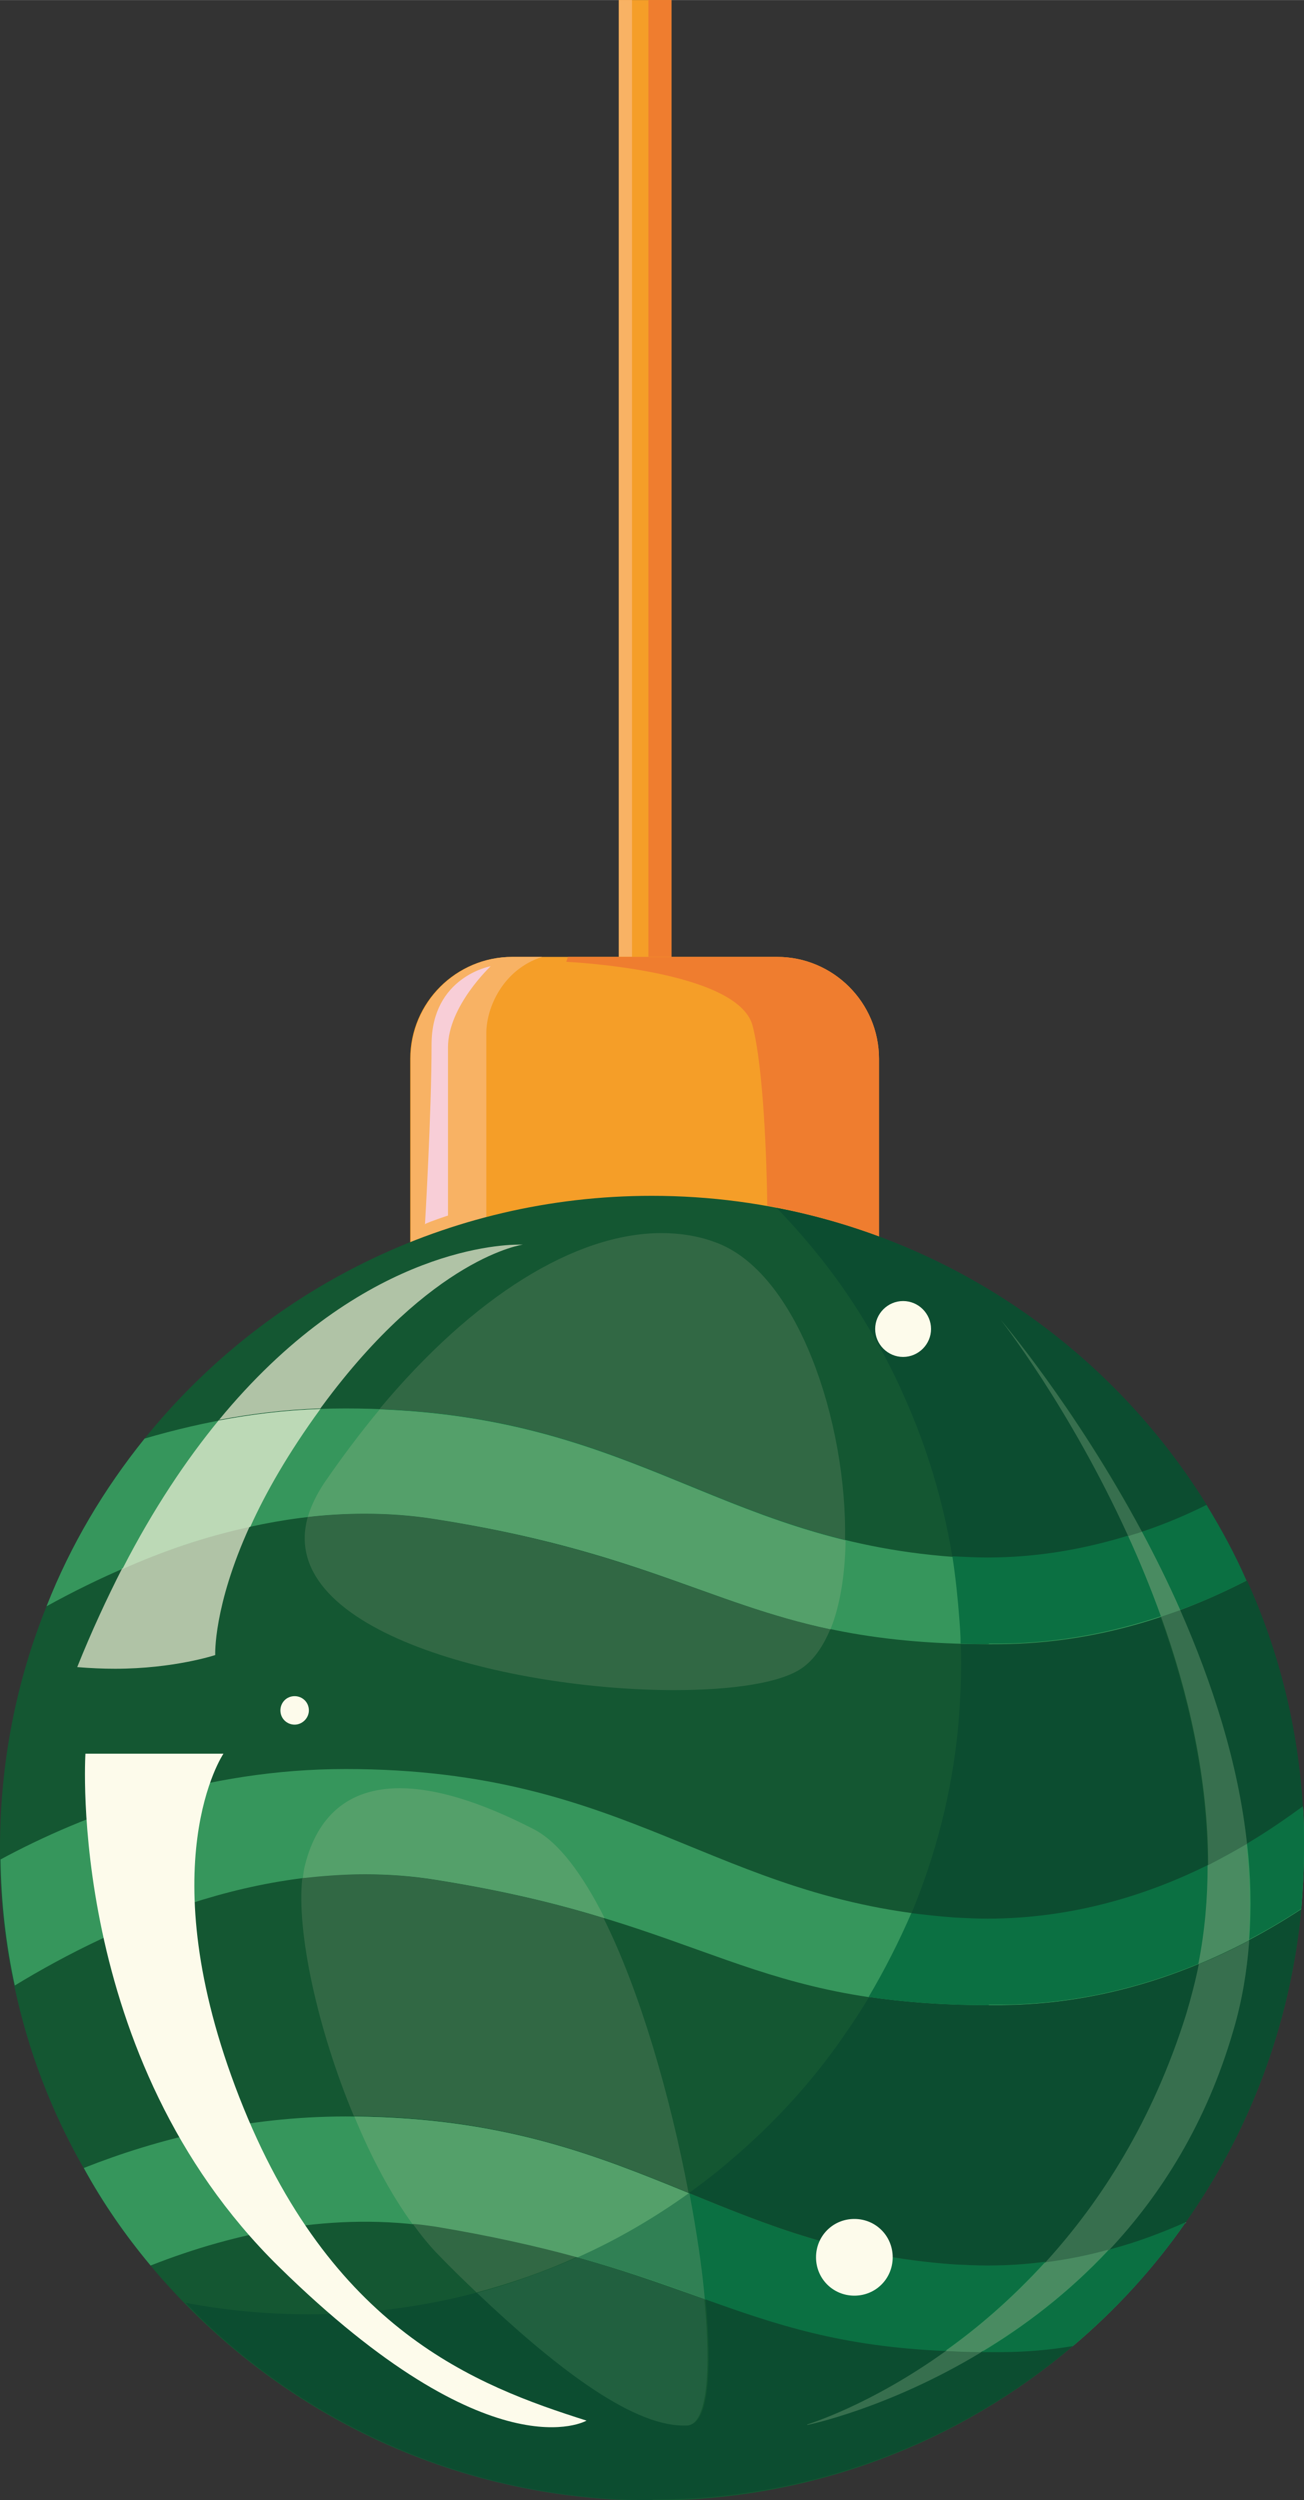 <?xml version="1.0" encoding="UTF-8"?> <svg xmlns="http://www.w3.org/2000/svg" xmlns:xlink="http://www.w3.org/1999/xlink" xmlns:xodm="http://www.corel.com/coreldraw/odm/2003" xml:space="preserve" width="17.392mm" height="33.325mm" version="1.1" style="shape-rendering:geometricPrecision; text-rendering:geometricPrecision; image-rendering:optimizeQuality; fill-rule:evenodd; clip-rule:evenodd" viewBox="0 0 23.81 45.62"><rect x="0" y="0" width="23.81" height="45.62" fill="#333333" stroke="none"/> <defs> <style type="text/css"> .fil17 {fill:#F8CED7} .fil1 {fill:#F8B264} .fil0 {fill:#F59E28} .fil2 {fill:#EF7D2F} .fil12 {fill:#FDFBEB} .fil11 {fill:#BCD9B6} .fil10 {fill:#B0C3A6} .fil9 {fill:#54A06A} .fil14 {fill:#498B61} .fil4 {fill:#36965C} .fil13 {fill:#376F4E} .fil16 {fill:#308054} .fil8 {fill:#316844} .fil15 {fill:#21603F} .fil7 {fill:#0B7042} .fil3 {fill:#145732} .fil6 {fill:#0C4D30} .fil5 {fill:#0F3D43} </style> </defs> <g id="Слой_x0020_1">  <polygon class="fil0" points="12.26,0 12.26,18.73 11.3,18.73 11.3,0 "></polygon> <polygon class="fil1" points="11.54,17.46 11.3,17.46 11.3,0 11.54,0 "></polygon> <polygon class="fil2" points="12.26,17.46 11.84,17.46 11.84,0 12.26,0 "></polygon> <path class="fil0" d="M16.05 19.32l0 4.52c0,1.03 -0.84,1.86 -1.86,1.86l-4.84 0c-1.02,0 -1.86,-0.84 -1.86,-1.86l0 -4.52c0,-1.03 0.84,-1.86 1.86,-1.86l4.84 0c1.02,0 1.86,0.83 1.86,1.86z"></path> <path class="fil1" d="M7.5 22.66l0 -3.34c0,-1.03 0.84,-1.86 1.86,-1.86l0.54 0c-0.72,0.23 -1.02,0.93 -1.02,1.39 0,0.38 0,2.32 0,3.36 -0.47,0.12 -0.93,0.28 -1.37,0.45z"></path> <path class="fil2" d="M16.05 22.56c-0.66,-0.24 -1.34,-0.43 -2.04,-0.56 -0.01,-0.83 -0.07,-2.53 -0.27,-3.29 -0.28,-1.02 -3.4,-1.16 -3.4,-1.16 0,0 0.01,-0.03 0.03,-0.09l3.82 0c1.02,0 1.86,0.83 1.86,1.86l0 3.24z"></path> <path class="fil3" d="M23.81 33.72c0,0.38 -0.02,0.75 -0.05,1.12 -0.2,2.11 -0.95,4.06 -2.11,5.71 -0.58,0.84 -1.28,1.6 -2.06,2.26 -2.07,1.76 -4.76,2.82 -7.69,2.82 -3.68,-0 -6.97,-1.67 -9.16,-4.3 -0.46,-0.55 -0.87,-1.14 -1.22,-1.78 -0.58,-1.02 -1.01,-2.13 -1.26,-3.32 -0.16,-0.74 -0.25,-1.51 -0.26,-2.3 -0,-0.07 -0,-0.14 -0,-0.21 0,-1.56 0.3,-3.05 0.85,-4.41 0.44,-1.12 1.05,-2.14 1.79,-3.06 2.18,-2.7 5.52,-4.43 9.26,-4.43 4.28,-0 8.03,2.26 10.12,5.65 0.27,0.44 0.52,0.9 0.73,1.38 0.58,1.28 0.93,2.67 1.02,4.13 0.02,0.25 0.02,0.5 0.02,0.75z"></path> <path class="fil4" d="M22.76 28.84c-1.21,0.63 -2.72,1.14 -4.48,1.16 -4.66,0.05 -5.28,-1.49 -10.33,-2.28 -2.67,-0.42 -5.25,0.57 -7.1,1.59 0.44,-1.12 1.05,-2.14 1.79,-3.06 1.09,-0.32 2.32,-0.55 3.66,-0.55 5.22,0 6.7,2.39 11.12,2.71 1.81,0.13 3.38,-0.34 4.6,-0.95 0.27,0.44 0.52,0.9 0.73,1.38z"></path> <path class="fil4" d="M23.81 33.72c0,0.38 -0.02,0.75 -0.05,1.12 -1.31,0.86 -3.19,1.73 -5.48,1.75 -4.66,0.05 -5.28,-1.49 -10.33,-2.29 -2.96,-0.47 -5.82,0.8 -7.68,1.93 -0.16,-0.74 -0.25,-1.51 -0.26,-2.3 1.54,-0.83 3.72,-1.65 6.3,-1.65 5.22,-0 6.7,2.39 11.12,2.71 2.85,0.2 5.11,-1.09 6.36,-2.03 0.02,0.25 0.02,0.5 0.02,0.75z"></path> <path class="fil4" d="M21.65 40.55c-0.58,0.84 -1.28,1.6 -2.06,2.26 -0.42,0.07 -0.86,0.11 -1.31,0.11 -4.66,0.05 -5.28,-1.49 -10.33,-2.28 -1.84,-0.29 -3.65,0.09 -5.2,0.7 -0.46,-0.55 -0.87,-1.14 -1.22,-1.78 1.34,-0.53 2.96,-0.94 4.78,-0.94 5.22,-0 6.7,2.39 11.12,2.71 1.63,0.12 3.06,-0.25 4.23,-0.77z"></path> <path class="fil5" d="M11.91 45.62c-0.01,0 -0.01,0 -0.02,0 0.01,0 0.01,0 0.02,0 2.93,-0 5.62,-1.06 7.69,-2.82l0 0c0.78,-0.66 1.48,-1.41 2.06,-2.26l0 0c1.16,-1.65 1.91,-3.6 2.11,-5.71l0 -0c0.03,-0.37 0.05,-0.74 0.05,-1.12l0 0c0,0.38 -0.02,0.75 -0.05,1.12 -0.2,2.11 -0.95,4.06 -2.11,5.71 -0.58,0.84 -1.28,1.6 -2.06,2.26 -2.07,1.76 -4.76,2.82 -7.69,2.82zm-0.03 -0c-0,0 -0.01,0 -0.01,0 0,0 0.01,0 0.01,0zm-0.02 -0c-0,0 -0.01,0 -0.01,0 0,0 0.01,0 0.01,0zm-0.02 0c-0,0 -0.01,0 -0.01,0 0,-0 0.01,0 0.01,0zm-0.02 -0c-0,-0 -0.01,-0 -0.01,-0 0,0 0.01,0 0.01,0zm-0.02 -0c-0,0 -0.01,0 -0.01,0 0,0 0.01,0 0.01,0zm-0.02 -0c-0,0 -0.01,-0 -0.01,-0 0,0 0.01,0 0.01,0zm-0.02 -0c-0.01,-0 -0.01,-0 -0.02,-0 0.01,0 0.01,0 0.02,0zm-0.02 -0c-2.49,-0.04 -4.8,-0.84 -6.7,-2.18 1.9,1.34 4.21,2.15 6.7,2.18z"></path> <path class="fil6" d="M11.91 45.62c-0.01,0 -0.01,0 -0.02,0 -0,0 -0.01,0 -0.01,0 -0,0 -0.01,0 -0.01,0 -0,0 -0.01,0 -0.01,-0 -0,0 -0.01,0 -0.01,0 -0,0 -0.01,0 -0.01,0 -0,0 -0.01,0 -0.01,0 -0,-0 -0.01,-0 -0.01,-0 -0,-0 -0.01,-0 -0.01,-0 -0,0 -0.01,0 -0.01,0 -0,-0 -0.01,-0 -0.01,-0 -0,-0 -0,-0 -0.01,-0 -0.01,0 -0.01,-0 -0.01,-0 -0,0 -0,0 -0.01,0 -0.01,-0 -0.01,-0 -0.02,-0 -0,-0 -0,0 -0,-0 -2.49,-0.04 -4.8,-0.84 -6.7,-2.18 -0.59,-0.42 -1.15,-0.89 -1.65,-1.42 0.73,0.14 1.49,0.21 2.26,0.21 1.06,0 2.09,-0.14 3.07,-0.4 1.36,1.29 2.78,2.42 3.77,2.42 0.03,0 0.05,-0 0.08,-0 0.36,-0.02 0.44,-0.97 0.31,-2.31 1.31,0.47 2.48,0.86 4.41,0.95 -1.4,1 -2.53,1.34 -2.53,1.34 0,-0 1.48,-0.3 3.18,-1.33 0.04,0 0.08,0 0.13,0 0.08,0 0.15,-0 0.23,-0 0.45,-0 0.89,-0.04 1.31,-0.11 -2.07,1.76 -4.76,2.82 -7.69,2.82zm6.12 -4.28c-0.2,0 -0.4,-0.01 -0.6,-0.02 -2.02,-0.15 -3.42,-0.72 -4.84,-1.3 -0,-0 -0,-0.01 -0,-0.01 0.26,-0.19 0.51,-0.38 0.75,-0.59 0.78,-0.66 1.48,-1.42 2.06,-2.26 0.16,-0.23 0.32,-0.47 0.47,-0.72 0.63,0.09 1.34,0.15 2.19,0.15 0.08,0 0.15,-0 0.23,-0 1.35,-0.01 2.57,-0.32 3.6,-0.75 -0.06,0.31 -0.14,0.61 -0.23,0.91 -0.61,1.95 -1.56,3.42 -2.56,4.52 -0.34,0.04 -0.7,0.07 -1.07,0.07zm2.22 -0.29c0.94,-1.01 1.78,-2.32 2.27,-4.01 0.16,-0.54 0.25,-1.09 0.29,-1.64 0.34,-0.18 0.66,-0.37 0.95,-0.56 -0.2,2.11 -0.95,4.06 -2.11,5.71l0 0c-0.43,0.19 -0.9,0.37 -1.4,0.5zm-2.22 -6.03c-0.2,0 -0.4,-0.01 -0.6,-0.02 -0.28,-0.02 -0.54,-0.05 -0.79,-0.08 0.45,-1.08 0.75,-2.24 0.86,-3.46 0.03,-0.37 0.05,-0.74 0.05,-1.12 0,-0.11 -0,-0.23 -0.01,-0.34 0.16,0 0.33,0.01 0.51,0.01 0.08,-0 0.15,-0 0.23,-0 1.07,-0.01 2.04,-0.21 2.91,-0.5 0.5,1.39 0.86,2.95 0.86,4.53 -1.09,0.54 -2.46,0.98 -4.03,0.98zm4.74 -1.37c-0.16,-1.49 -0.64,-2.95 -1.22,-4.27 0.43,-0.16 0.84,-0.35 1.22,-0.54l0 -0c0.58,1.28 0.93,2.67 1.02,4.13 -0.29,0.22 -0.63,0.45 -1.02,0.68zm-4.74 -5.22c-0.2,0 -0.4,-0.01 -0.6,-0.02 -0.01,-0 -0.02,-0 -0.04,-0 -0.17,-1.03 -0.47,-2.02 -0.89,-2.95 -0.21,-0.48 -0.46,-0.94 -0.73,-1.38 -0.45,-0.74 -0.99,-1.42 -1.59,-2.04 3.32,0.64 6.14,2.65 7.86,5.43 -0.36,0.18 -0.76,0.35 -1.18,0.49 -1.23,-2.3 -2.58,-3.87 -2.58,-3.87 0,0 1.26,1.61 2.33,3.95 -0.77,0.24 -1.64,0.4 -2.57,0.4z"></path> <path class="fil7" d="M18.05 30c-0.17,0 -0.34,-0 -0.51,-0.01 -0,-0.14 -0.01,-0.28 -0.02,-0.41 -0.03,-0.4 -0.07,-0.79 -0.13,-1.18 0.01,0 0.02,0 0.04,0 0.2,0.01 0.41,0.02 0.6,0.02 0.93,-0 1.79,-0.16 2.57,-0.4 0.21,0.46 0.41,0.96 0.6,1.47 -0.87,0.29 -1.85,0.49 -2.91,0.5 -0.08,0 -0.16,0 -0.23,0zm3.5 -0.62c-0.22,-0.5 -0.46,-0.98 -0.7,-1.43 0.42,-0.14 0.82,-0.31 1.18,-0.49l0 0c0.27,0.44 0.52,0.9 0.73,1.38 -0.38,0.2 -0.78,0.38 -1.22,0.54z"></path> <path class="fil7" d="M18.05 36.59c-0.85,0 -1.56,-0.06 -2.19,-0.15 0.29,-0.49 0.55,-1 0.78,-1.53 0.25,0.03 0.52,0.06 0.79,0.08 0.2,0.01 0.4,0.02 0.6,0.02 1.57,0 2.94,-0.44 4.03,-0.98 -0,0.6 -0.05,1.2 -0.17,1.8 -1.04,0.43 -2.25,0.74 -3.6,0.75 -0.08,0 -0.16,0 -0.23,0zm4.76 -1.19c0.04,-0.58 0.03,-1.17 -0.04,-1.76 0.39,-0.23 0.73,-0.47 1.02,-0.68l0 0c0.02,0.25 0.02,0.5 0.02,0.75 0,0.38 -0.02,0.75 -0.05,1.12l0 -0c-0.29,0.19 -0.61,0.38 -0.95,0.56z"></path> <path class="fil7" d="M18.05 42.92c-0.04,0 -0.08,-0 -0.13,-0 0.77,-0.46 1.58,-1.07 2.33,-1.87 0.5,-0.13 0.97,-0.31 1.4,-0.5l0 0c-0.58,0.84 -1.28,1.6 -2.06,2.26l0 0c-0.42,0.07 -0.86,0.11 -1.31,0.11 -0.08,0 -0.16,0 -0.23,0zm-0.78 -0.02c-1.92,-0.08 -3.1,-0.48 -4.41,-0.95 -0.06,-0.59 -0.15,-1.25 -0.28,-1.93 1.42,0.58 2.83,1.16 4.84,1.3 0.2,0.01 0.41,0.02 0.6,0.02 0.37,-0 0.72,-0.02 1.07,-0.07 -0.61,0.67 -1.24,1.21 -1.82,1.62z"></path> <path class="fil8" d="M12.31 30.84c-2.94,-0 -7.29,-1.04 -6.69,-3.16 0.34,-0.04 0.69,-0.06 1.04,-0.06 0.43,0 0.86,0.03 1.29,0.1 3.65,0.58 4.99,1.54 7.21,2.01 -0.13,0.31 -0.3,0.56 -0.52,0.71 -0.39,0.27 -1.27,0.4 -2.33,0.4zm3.13 -2.74c-2.88,-0.7 -4.6,-2.24 -8.51,-2.39 1.71,-2.05 3.57,-3.21 5.15,-3.21 0.33,0 0.66,0.05 0.96,0.16 1.53,0.53 2.43,3.31 2.39,5.44z"></path> <path class="fil9" d="M15.16 29.73c-2.22,-0.47 -3.56,-1.44 -7.21,-2.01 -0.43,-0.07 -0.86,-0.1 -1.29,-0.1 -0.35,0 -0.7,0.02 -1.04,0.06 0.06,-0.2 0.16,-0.41 0.3,-0.62 0.33,-0.48 0.67,-0.93 1.01,-1.34 3.9,0.15 5.63,1.69 8.51,2.39 -0.01,0.62 -0.1,1.19 -0.28,1.63z"></path> <path class="fil10" d="M2.1 30.45c-0.22,0 -0.45,-0.01 -0.69,-0.03 0.26,-0.65 0.54,-1.25 0.82,-1.8 0.72,-0.31 1.51,-0.58 2.33,-0.77 -0.67,1.47 -0.63,2.35 -0.63,2.35 0,0 -0.75,0.25 -1.83,0.25zm1.89 -4.53c2.52,-3.07 5.06,-3.21 5.5,-3.21 0.04,-0 0.06,0 0.06,0 0,0 -1.66,0.22 -3.67,2.95 -0.01,0.01 -0.02,0.03 -0.03,0.04 -0.65,0.02 -1.27,0.1 -1.86,0.21z"></path> <path class="fil11" d="M2.24 28.62c0.56,-1.09 1.16,-1.98 1.75,-2.7 0.59,-0.11 1.21,-0.19 1.86,-0.21 -0.59,0.81 -1,1.53 -1.28,2.15 -0.83,0.18 -1.61,0.45 -2.33,0.77z"></path> <path class="fil12" d="M1.56 32l2.52 0c0,0 -1.37,2.02 0.29,6.27 1.66,4.25 4.32,5.26 6.34,5.9 0,0 -1.73,1.01 -5.62,-2.81 -3.89,-3.82 -3.53,-9.36 -3.53,-9.36z"></path> <path class="fil13" d="M14.74 44.24c0,0 1.14,-0.34 2.53,-1.34 0.21,0.01 0.42,0.01 0.65,0.02 -1.7,1.03 -3.18,1.33 -3.18,1.33zm4.36 -2.97c1,-1.1 1.95,-2.57 2.56,-4.52 0.09,-0.3 0.17,-0.61 0.23,-0.91 0.33,-0.13 0.63,-0.28 0.92,-0.43 -0.04,0.55 -0.13,1.1 -0.29,1.64 -0.49,1.69 -1.32,3 -2.27,4.01 -0.37,0.1 -0.75,0.18 -1.15,0.23zm2.96 -7.24c0,-1.58 -0.36,-3.14 -0.86,-4.53 0.12,-0.04 0.24,-0.08 0.35,-0.12 0.58,1.32 1.06,2.78 1.22,4.27 -0.22,0.13 -0.46,0.26 -0.71,0.39zm-1.46 -6c-1.07,-2.35 -2.33,-3.95 -2.33,-3.95 0,0 1.35,1.58 2.58,3.87 -0.08,0.03 -0.17,0.06 -0.25,0.08z"></path> <path class="fil14" d="M21.2 29.5c-0.18,-0.51 -0.39,-1.01 -0.6,-1.47 0.08,-0.03 0.17,-0.05 0.25,-0.08 0.24,0.45 0.48,0.93 0.7,1.43 -0.11,0.04 -0.23,0.08 -0.35,0.12z"></path> <path class="fil14" d="M21.88 35.84c0.12,-0.6 0.17,-1.2 0.17,-1.8 0.25,-0.13 0.49,-0.26 0.71,-0.39 0.06,0.58 0.08,1.17 0.04,1.76 -0.29,0.15 -0.6,0.3 -0.92,0.43z"></path> <path class="fil14" d="M17.92 42.92c-0.23,-0 -0.44,-0.01 -0.65,-0.02 0.58,-0.42 1.21,-0.95 1.82,-1.62 0.4,-0.05 0.79,-0.13 1.15,-0.23 -0.74,0.8 -1.56,1.41 -2.33,1.87z"></path> <path class="fil8" d="M8.71 41.84c-0.23,-0.22 -0.47,-0.45 -0.69,-0.68 -0.17,-0.17 -0.33,-0.37 -0.49,-0.59 0.14,0.01 0.28,0.03 0.42,0.05 1.02,0.16 1.86,0.35 2.59,0.56 -0.59,0.27 -1.2,0.48 -1.83,0.65zm3.86 -1.83c-1.67,-0.68 -3.37,-1.37 -6.11,-1.4 -0.66,-1.58 -1.05,-3.36 -0.94,-4.34 0.37,-0.05 0.75,-0.07 1.13,-0.07 0.43,0 0.86,0.03 1.29,0.1 1.26,0.2 2.24,0.44 3.08,0.7 0.67,1.34 1.22,3.26 1.55,5 -0,0 -0.01,0 -0.01,0.01z"></path> <path class="fil9" d="M11.03 35c-0.84,-0.26 -1.82,-0.5 -3.08,-0.7 -0.43,-0.07 -0.86,-0.1 -1.29,-0.1 -0.38,0 -0.76,0.03 -1.13,0.07 0.01,-0.09 0.02,-0.17 0.04,-0.24 0.22,-0.87 0.77,-1.4 1.73,-1.4 0.63,-0 1.44,0.23 2.45,0.75 0.46,0.24 0.89,0.83 1.29,1.62z"></path> <path class="fil9" d="M10.54 41.19c-0.73,-0.2 -1.57,-0.39 -2.59,-0.56 -0.14,-0.02 -0.28,-0.04 -0.42,-0.05 -0.4,-0.55 -0.76,-1.23 -1.06,-1.96 2.74,0.03 4.44,0.72 6.11,1.4 -0.63,0.45 -1.31,0.85 -2.03,1.17z"></path> <path class="fil15" d="M12.48 44.26c-0.98,-0 -2.41,-1.13 -3.77,-2.42 0.63,-0.17 1.24,-0.39 1.83,-0.65 0.9,0.25 1.63,0.52 2.32,0.76 0.13,1.33 0.05,2.28 -0.31,2.31 -0.03,0 -0.05,0 -0.08,0zm0.1 -4.24c-0,-0 -0.01,-0 -0.01,-0 0,-0 0.01,-0 0.01,-0.01 0,0 0,0.01 0,0.01z"></path> <path class="fil16" d="M12.87 41.95c-0.69,-0.25 -1.42,-0.51 -2.32,-0.76 0.72,-0.32 1.4,-0.72 2.03,-1.17 0,0 0.01,0 0.01,0.01 0.13,0.69 0.23,1.35 0.28,1.93z"></path> <path class="fil12" d="M17 24.25c0,0.28 -0.23,0.51 -0.51,0.51 -0.28,0 -0.51,-0.23 -0.51,-0.51 0,-0.28 0.23,-0.51 0.51,-0.51 0.28,0 0.51,0.23 0.51,0.51z"></path> <path class="fil12" d="M5.64 31.21c0,0.14 -0.12,0.26 -0.26,0.26 -0.14,-0 -0.26,-0.11 -0.26,-0.26 0,-0.14 0.11,-0.26 0.26,-0.26 0.14,0 0.26,0.11 0.26,0.26z"></path> <path class="fil12" d="M16.3 41.19c0,0.39 -0.31,0.7 -0.7,0.7 -0.39,0 -0.7,-0.31 -0.7,-0.7 0,-0.39 0.31,-0.7 0.7,-0.7 0.39,-0 0.7,0.31 0.7,0.7z"></path> <path class="fil17" d="M7.75 22.34c0.12,-0.06 0.43,-0.16 0.43,-0.16 0,0 0,-2.32 0,-3.07 0,-0.75 0.78,-1.48 0.78,-1.48 0,0 -1.08,0.19 -1.08,1.43 0,1.24 -0.12,3.28 -0.12,3.28z"></path> </g> </svg> 